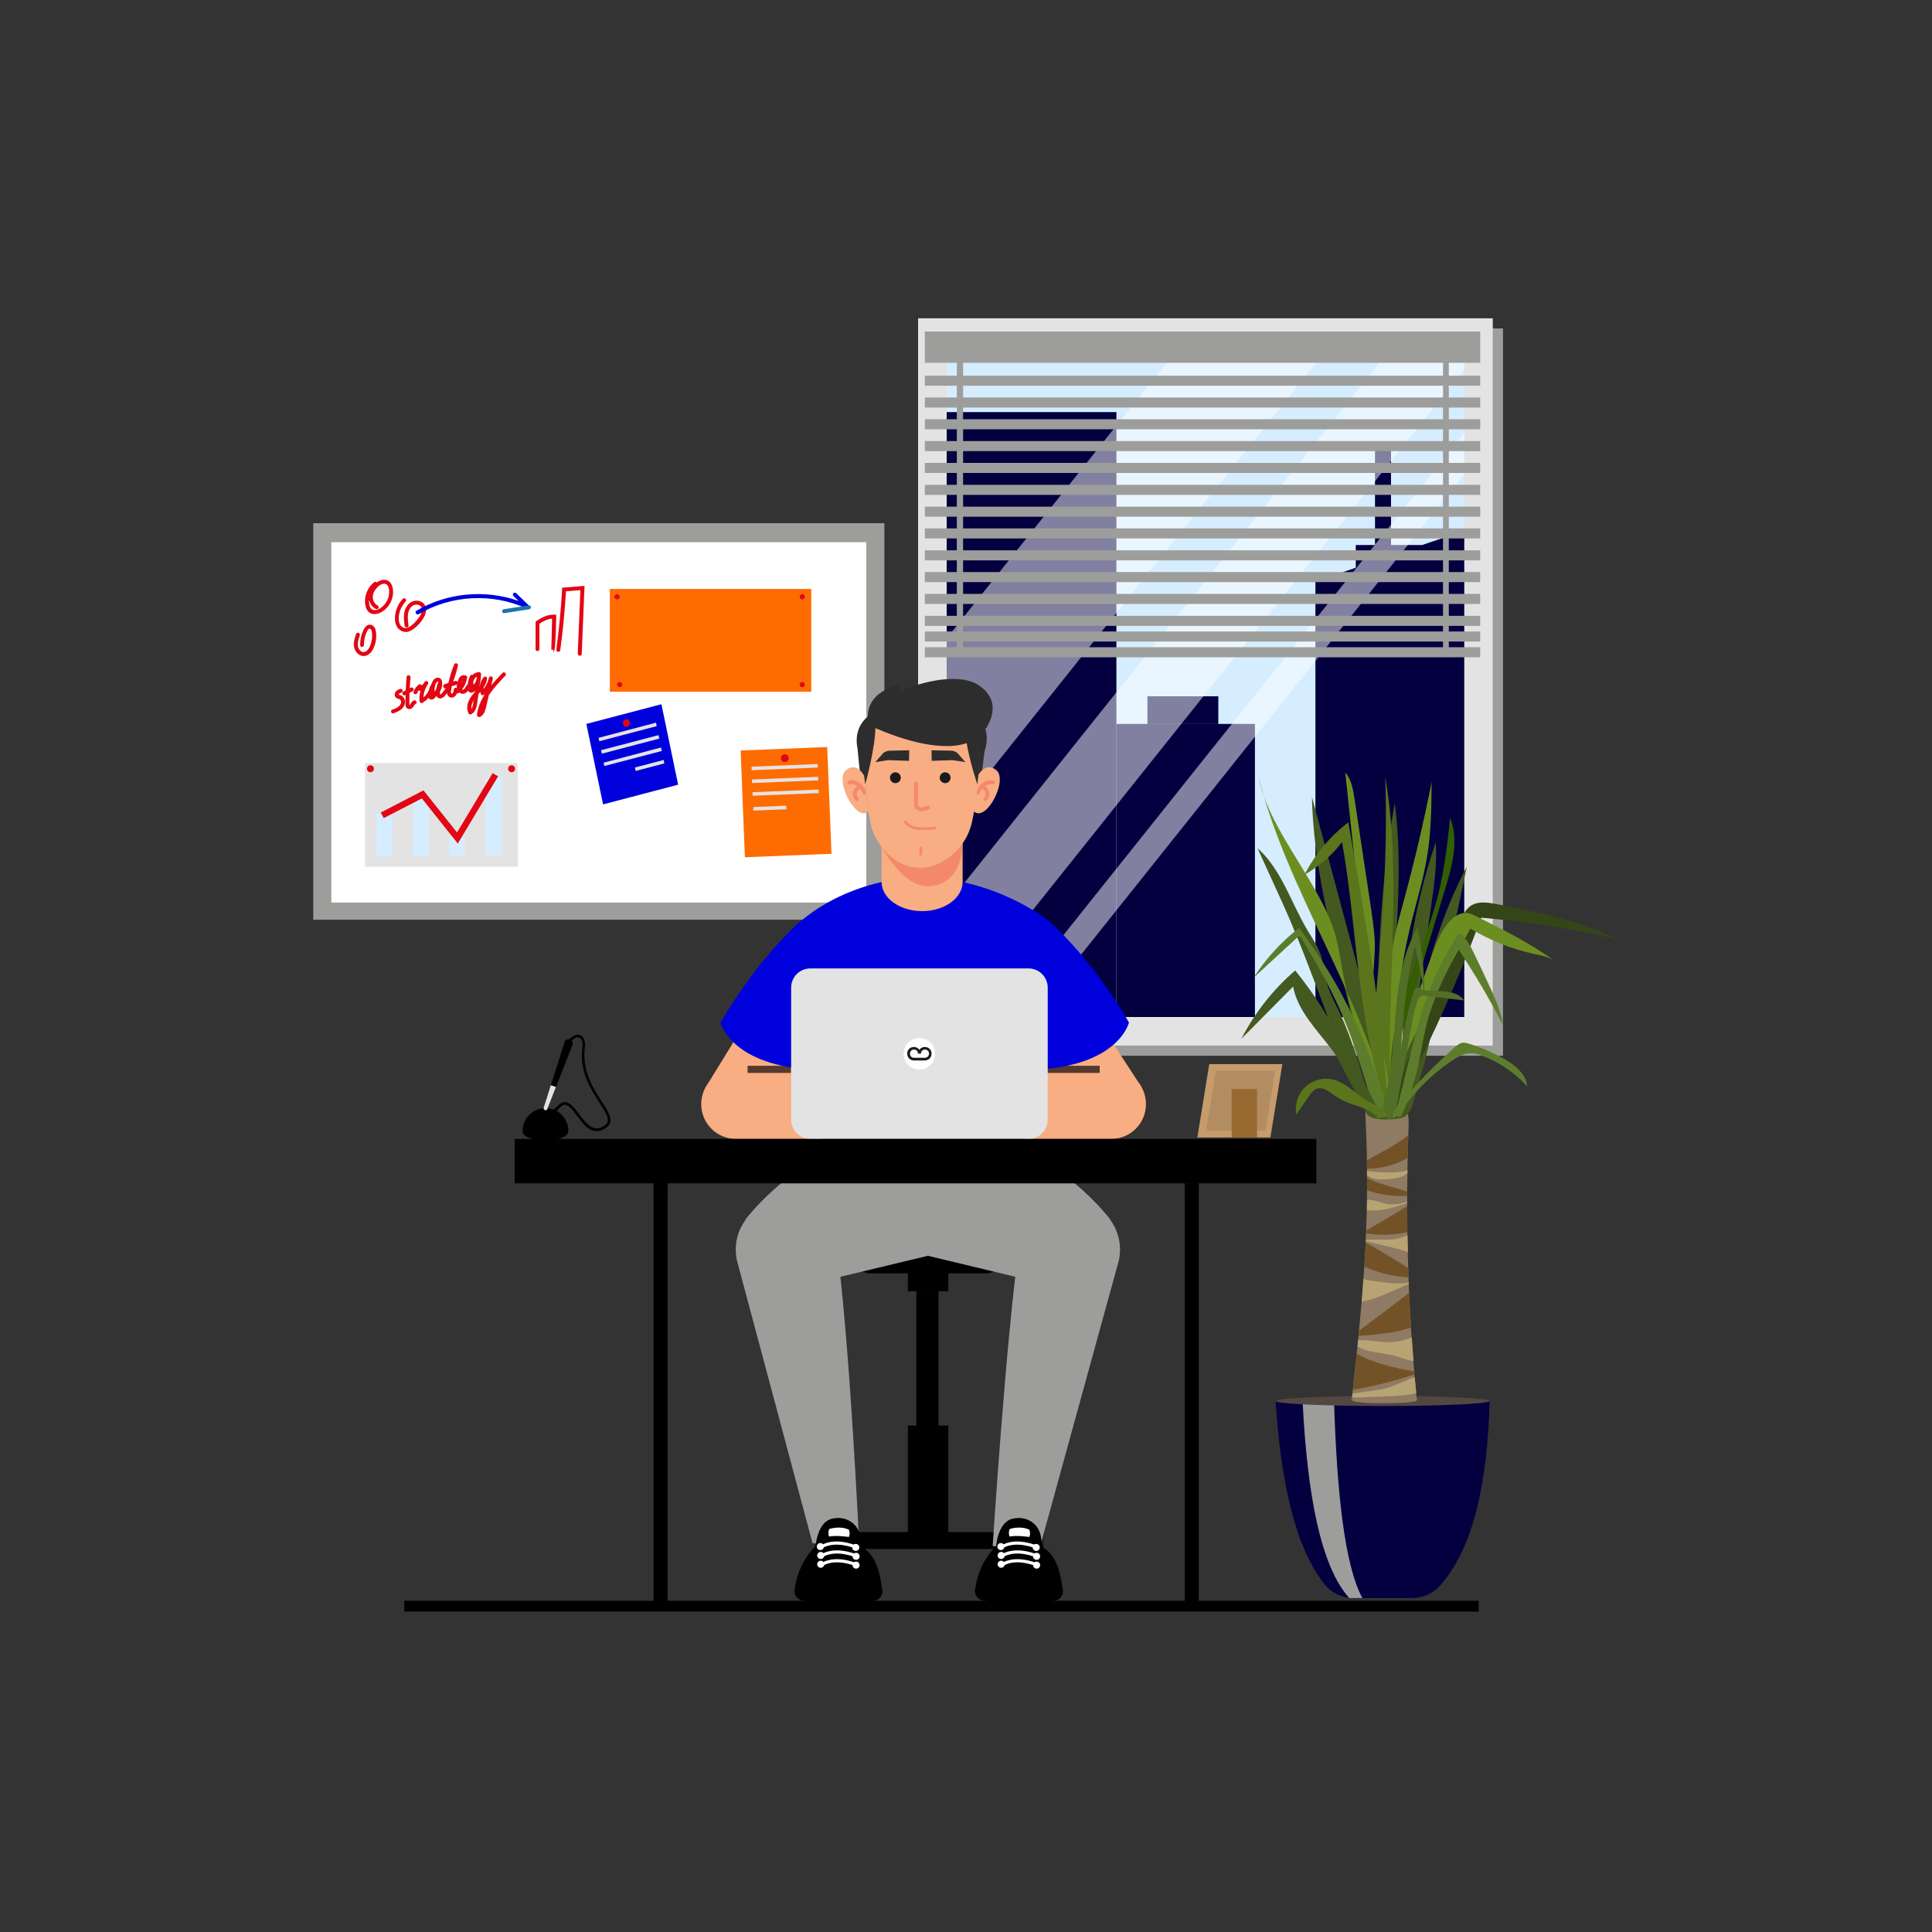 <?xml version="1.0" encoding="UTF-8"?>
<svg id="Layer_1" xmlns="http://www.w3.org/2000/svg" xmlns:xlink="http://www.w3.org/1999/xlink" version="1.1" viewBox="0 0 2000 2000">
  <rect x="0" y="0" width="2000" height="2000" fill="#333333" stroke="none"/>
  <!-- Generator: Adobe Illustrator 29.3.1, SVG Export Plug-In . SVG Version: 2.1.0 Build 151)  -->
  <defs>
    <style>
      .st0 {
        fill: #b8a372;
      }

      .st1 {
        fill: #5a751b;
      }

      .st2 {
        stroke: #55392d;
        stroke-miterlimit: 10;
        stroke-width: 7.4px;
      }

      .st2, .st3, .st4, .st5 {
        fill: none;
      }

      .st6 {
        fill: #43591f;
      }

      .st7 {
        fill: #e3e3e3;
      }

      .st8 {
        fill: #fe6b00;
      }

      .st9 {
        fill: #f48969;
      }

      .st10 {
        fill: #b38d62;
      }

      .st11 {
        fill: #534741;
      }

      .st12 {
        fill: #735227;
      }

      .st13 {
        opacity: .5;
      }

      .st13, .st14 {
        fill: #fff;
      }

      .st15 {
        fill: #1d1d1b;
      }

      .st16 {
        fill: #f8ad82;
      }

      .st17 {
        fill: #1c2e34;
      }

      .st18 {
        fill: #6c8e20;
      }

      .st19 {
        fill: #c69c6d;
      }

      .st20 {
        fill: #e30613;
      }

      .st21 {
        fill: #325e00;
      }

      .st22 {
        fill: #8f7a63;
      }

      .st23 {
        fill: #344518;
      }

      .st24 {
        fill: #d5edff;
      }

      .st25 {
        fill: #00d;
      }

      .st26 {
        fill: #2d2d2d;
      }

      .st27 {
        fill: #9d9d9c;
      }

      .st28 {
        fill: #996932;
      }

      .st29 {
        fill: #040040;
      }

      .st30 {
        fill: #5e7d2c;
      }

      .st31 {
        fill: #1a1a1a;
      }

      .st3 {
        stroke-width: 4px;
      }

      .st3, .st4, .st5 {
        stroke: #f4896a;
        stroke-linecap: round;
        stroke-linejoin: round;
      }

      .st32 {
        fill: #1d73ab;
      }

      .st4 {
        stroke-width: 2.7px;
      }

      .st33 {
        fill: #536e26;
      }

      .st5 {
        stroke-width: 3px;
      }
    </style>
  </defs>
  <g>
    <rect class="st27" x="961" y="340" width="594.9" height="752.9"/>
    <rect class="st7" x="950.4" y="329.5" width="594.9" height="752.9"/>
    <rect class="st24" x="980" y="359" width="535.8" height="693.8"/>
    <g>
      <rect class="st29" x="980" y="426.6" width="175.7" height="626.2"/>
      <rect class="st29" x="1155.7" y="749.4" width="143.4" height="303.4"/>
      <rect class="st29" x="1187.8" y="720.8" width="73.4" height="28.7"/>
      <polygon class="st29" points="1515.8 549.3 1361.7 602 1361.7 1052.8 1515.8 1052.8 1515.8 549.3"/>
      <rect class="st29" x="1423.4" y="463.3" width="16.6" height="158"/>
      <rect class="st29" x="1403.5" y="564.2" width="68.7" height="37.8"/>
    </g>
    <polygon class="st13" points="1515.8 359 1515.8 382.4 980.8 1052.8 980 1052.8 980 936.9 1441.1 359 1515.8 359"/>
    <polygon class="st13" points="1375.6 359 980 854.8 980 660.7 1220.8 359 1375.6 359"/>
    <polygon class="st13" points="1515.8 448 1515.8 491 1067.6 1052.8 1033.2 1052.8 1515.8 448"/>
  </g>
  <g>
    <rect class="st27" x="990.5" y="355.1" width="6.5" height="320"/>
    <rect class="st27" x="1493.8" y="355.1" width="6" height="320"/>
    <g>
      <rect class="st27" x="957.4" y="343.2" width="574.9" height="32.4"/>
      <rect class="st27" x="957.4" y="388.9" width="574.9" height="10.4"/>
      <rect class="st27" x="957.4" y="411.5" width="574.9" height="10.4"/>
      <rect class="st27" x="957.4" y="434" width="574.9" height="10.4"/>
      <rect class="st27" x="957.4" y="456.6" width="574.9" height="10.4"/>
      <rect class="st27" x="957.4" y="479.2" width="574.9" height="10.4"/>
      <rect class="st27" x="957.4" y="501.9" width="574.9" height="10.4"/>
      <rect class="st27" x="957.4" y="524.5" width="574.9" height="10.4"/>
      <rect class="st27" x="957.4" y="547" width="574.9" height="10.4"/>
      <rect class="st27" x="957.4" y="569.7" width="574.9" height="10.4"/>
      <rect class="st27" x="957.4" y="592.2" width="574.9" height="10.4"/>
      <rect class="st27" x="957.4" y="614.8" width="574.9" height="10.4"/>
      <rect class="st27" x="957.4" y="637.5" width="574.9" height="10.4"/>
      <rect class="st27" x="957.4" y="653.7" width="574.9" height="10.4"/>
      <rect class="st27" x="957.4" y="670" width="574.9" height="10.4"/>
    </g>
  </g>
  <g>
    <rect class="st27" x="324.3" y="541.6" width="591.2" height="410.5"/>
    <rect class="st14" x="343" y="561.3" width="553.8" height="373"/>
  </g>
  <g>
    <path class="st20" d="M419.9,654.1c-.4,0-.9,0-1.3,0-3.4-.5-6.5-2.8-8.2-6.3-1.3-2.6-1.8-5.9-1.5-9.6.5-6.8,3.4-13.3,8-18.3.8-.8,2.1-.9,2.9,0,.8.8.9,2.1,0,2.9-4,4.3-6.5,9.9-7,15.8-.2,3,.1,5.5,1.1,7.5,1.1,2.2,3,3.8,5.1,4,2.2.3,4.7-.8,7.6-3.2,2.9-2.4,5.4-5.2,7.5-8.3,1.3-1.9,4.1-6.8,2-10.3-1.6-2.6-5.7-3-8.3-1.6-2.8,1.5-4.8,4.8-5.4,8.7-.6,3.8,0,7.9.5,11.8.2,1.1-.6,2.2-1.7,2.3-1.2.1-2.2-.6-2.3-1.7-.6-4-1.2-8.6-.5-13,.9-5.2,3.6-9.6,7.5-11.7,4.8-2.6,11.2-1.2,13.8,3.1,2.4,3.9,1.6,9.2-2,14.7-2.3,3.5-5.1,6.6-8.3,9.2-3.4,2.8-6.5,4.2-9.5,4.2Z"/>
    <path class="st25" d="M432.3,636c-.7,0-1.4-.4-1.8-1-.6-1-.3-2.2.7-2.8,31.6-18.7,71.2-22.3,105.6-10.1l-5.3-5.1c-.8-.8-.8-2.1,0-2.9.8-.8,2.1-.8,2.9,0l12.9,12.5c.7.7.8,1.8.3,2.6-.6.8-1.7,1.1-2.5.7-35.4-16.2-78.2-14-111.7,5.9-.3.2-.7.3-1,.3Z"/>
    <path class="st32" d="M521.8,634.7c-1,0-1.9-.7-2-1.7-.2-1.1.6-2.2,1.7-2.3l25.8-4c1.1-.2,2.2.6,2.3,1.7.2,1.1-.6,2.2-1.7,2.3l-25.8,4c-.1,0-.2,0-.3,0Z"/>
    <path class="st20" d="M572.9,674.8l-.3-4.1v2c.1,0-1.9-.2-1.9-.2,0-1.1.6-20.1.8-32.1-4,.3-8.2,2-13.1,5.3v26.3c0,1.1-.9,2-2,2s-2-.9-2-2v-28.5l.9-.6c4.7-3.2,11-6.9,18.5-6.6h2c0,0,0,2.1,0,2.1q-.6,36.2-2.7,36.4Z"/>
    <path class="st20" d="M600.1,678.8h0c-1.1,0-2-1-2-2.1l2.7-65.8-14.9,1.2c-1.2,20.3-3.2,40.8-5.9,60.9-.2,1.1-1.2,2-2.3,1.8-1.1-.2-1.9-1.2-1.8-2.3,2.8-20.6,4.8-41.6,6-62.3v-1.8c0,0,23.2-1.9,23.2-1.9l-2.9,70.4c0,1.1-.9,2-2,2Z"/>
    <path class="st20" d="M376.4,679.1c-5.2,0-9.1-4.8-9.9-9.5-.8-4.7.8-9.5,2.1-13.2.4-1.1,1.5-1.6,2.6-1.3,1.1.4,1.6,1.5,1.3,2.6-1.2,3.5-2.6,7.5-2,11.2.5,3.1,3.2,6.4,6.2,6.1,3.5-.3,5.7-4.6,6.2-6,2-4.5,2.7-9.5,2.1-14.3-.1-1-.3-2.1-.8-2.9-.4-.6-1-1-1.5-1.1-1,0-1.9,1-2.7,2.8-2.2,4.3-3.3,9.2-3.2,14.1,0,1.1-.9,2.1-2,2.1h0c-1.1,0-2-.9-2-2,0-5.5,1.2-11,3.7-16,2.1-4.2,4.7-5.1,6.5-5,1.9,0,3.7,1.2,4.8,3,.9,1.5,1.2,3.1,1.4,4.5.7,5.6,0,11.3-2.4,16.5-2.2,5-5.8,8.1-9.7,8.4-.2,0-.4,0-.6,0Z"/>
    <path class="st20" d="M387.7,635.7c-2,0-3.9-.5-5.6-1.8-1.9-1.5-3.2-3.8-3.8-7-1.8-9,1.9-18.7,9.1-24.2.9-.7,2-.5,2.8.2,3.3-2.3,7.9-3.9,11.7-1.6,3.2,1.9,4.4,5.6,4.8,8.4,1.3,9.3-3.5,19.1-11.6,23.8-2.1,1.2-4.8,2.2-7.4,2.2ZM382,621c-.1,1.7,0,3.3.4,5,.5,2.2,1.2,3.8,2.3,4.6,2.3,1.8,5.9.8,8.4-.6,6.7-3.9,10.7-12,9.6-19.7-.2-1.5-.9-4.3-2.8-5.5-2.4-1.4-6,.1-8.4,2.3-3.3,3-5.3,6.7-5.6,10.3-.3,3.9,1.8,7.8,4.9,9.3,1,.5,1.5,1.7,1,2.7-.5,1-1.7,1.5-2.7,1-3.6-1.7-6.1-5.3-7-9.5Z"/>
    <g>
      <path class="st20" d="M406.8,738.5c-.8,0-1.6-.5-1.9-1.3-.4-1.1.2-2.2,1.2-2.6,2.2-.8,4.3-1.5,6-2.8,1.7-1.2,2.9-2.8,3.1-4.4.2-1.6-.6-3.2-1.8-3.7-.2,0-.5-.2-.8-.2-.8-.2-2-.5-2.9-1.5-1.7-1.8-1.2-4.7.2-6.3,1.2-1.4,2.9-2,4.2-2.5,1.1-.4,2.2.2,2.6,1.2.4,1.1-.2,2.2-1.2,2.6-.9.3-2,.7-2.5,1.3-.2.3-.3.7-.3.8,0,0,.6.2,1,.3.4.1.8.2,1.2.4,3,1.2,4.9,4.7,4.3,8.1-.4,2.7-2.1,5.3-4.8,7.2-2.2,1.5-4.6,2.4-7,3.3-.2,0-.5.1-.7.1Z"/>
      <path class="st20" d="M423.7,734.1c-.8,0-1.6-.3-2.3-.8-1.7-1.3-1.7-3.4-1.7-4.3,0-9.4.4-18.9,1.2-28.2.1-1.1,1.1-1.9,2.2-1.8,1.1.1,2,1.1,1.9,2.2-.9,9.2-1.3,18.5-1.2,27.8,0,.7,0,1,.1,1.1,0-.2.4-.5.7-.9.2-.2.3-.5.5-.8.7-1.2,1.6-2.7,3.4-3.3,1.1-.4,2.2.1,2.6,1.2.4,1.1-.1,2.2-1.2,2.6-.4.2-.9.9-1.3,1.6-.2.3-.4.6-.6.9-.7,1.1-2.1,2.3-3.8,2.6-.2,0-.4,0-.6,0Z"/>
      <path class="st20" d="M418.5,719.8c-.7,0-1.5-.4-1.8-1.1-.5-1-.1-2.2.9-2.8l7.6-4c1-.5,2.2-.1,2.8.9.5,1,.1,2.2-.9,2.8l-7.6,4c-.3.1-.6.2-.9.2Z"/>
      <path class="st20" d="M436.4,727.7c-.3,0-.7,0-1-.2-.6-.3-1-1-1.1-1.6-.3-3.7,0-7.3,1-10.8-.5.1-1.1,0-1.6-.3-.1,0-.2-.2-.3-.2-.6.8-1.1,1.7-1.4,2.7-.4,1.1-1.5,1.7-2.6,1.3-1.1-.4-1.6-1.5-1.3-2.6,1-2.9,3-5.5,5.5-7.3.6-.4,1.4-.5,2.1-.1.4.2.7.6.9,1,.6-.5,1.2-1.1,1.7-1.7.4-.7.8-1.4,1.3-2,.6-.9,1.8-1.2,2.7-.6.9.5,1.3,1.7.8,2.7-.4.8-.8,1.5-1.4,2.2-2,3.6-3.2,7.7-3.4,11.8,2.4-2,4.3-4.5,5.6-7.3.4-1.6.9-3.2,1.6-4.7.2-.4.5-.7.8-.9.3-1,.6-2,1.1-3,.7-1.6,2.2-3.6,4.3-4.3,1.2-.4,2.4-.3,3.5.2,1.9,1,2.8,3.1,2.5,5.8.1,2.8-.7,5.7-2.2,8.1,0,.6,0,1.2,0,1.8,0,1,.3,1.3.3,1.3.1,0,.9-.4,1.6-1.3,2.9-3.3,5.1-7.1,6.9-11.1,1.4-6.4,3.4-12.8,5.9-18.8.4-1,1.5-1.5,2.5-1.1,1,.3,1.6,1.4,1.3,2.5-1.5,6.1-3.2,12.6-5.9,18.8-.5,2.4-.9,4.9-1.2,7.3-.3,2.1.1,2.6.3,2.7.2.2,1,0,1.5-.6.7-.9.9-2.4,1.1-3.7.2-1.1,1.2-1.9,2.3-1.7,1.1.2,1.9,1.2,1.7,2.3-.3,1.7-.6,3.8-1.9,5.6-1.6,2-4.7,3.1-7.1,1.4-1.4-1-1.9-2.5-2-3.8-.7,1-1.5,2-2.4,2.9-2.2,2.5-4.9,3.3-7,2-.8-.5-1.3-1.2-1.6-2-.4.6-.9,1.1-1.3,1.7-1.8,2.1-4.1,2.7-5.8,1.5-.5-.4-.9-.8-1.1-1.3-1.8,2.1-4,3.9-6.4,5.3-.3.2-.6.3-1,.3ZM453.4,705.5c-.9.2-1.7,1.1-2.2,2.1-1.2,2.6-1.6,5.6-1.3,8.5.7-1,1.3-2.1,1.8-3.2.3-2.3,1-4.5,2-6.7,0-.4-.1-.7-.3-.7Z"/>
      <path class="st20" d="M460.8,712.4c-.9,0-1.7-.6-2-1.5-.3-1.1.3-2.2,1.4-2.6l11.1-3.4c1.1-.3,2.2.3,2.6,1.4.3,1.1-.3,2.2-1.4,2.6l-11.1,3.4c-.2,0-.4,0-.6,0Z"/>
      <path class="st20" d="M479.1,718.2h0c-1.4,0-2.5-.5-3.5-1.3-.1.1-.3.3-.5.4-.9.7-2.2.6-2.9-.2s-.6-2.2.2-2.9c.3-.2.5-.5.8-.8-.1-.4-.2-.7-.3-1.1-.4-2.6.4-5.1,1-7.1.4-1.4,1-3.1,2.3-4.5,1.5-1.6,4.2-2.5,6.4-1.1l1.1.7-.2,1.3c-.6,4.4-2.4,8.7-5.2,12.2.2.2.5.2.8.2,1.1,0,2.3-1.3,3.5-4,.5-1,1.7-1.5,2.7-1,1,.5,1.5,1.7,1,2.7-.7,1.6-2.8,6.5-7.2,6.5ZM478.9,704c-.4.7-.7,1.6-1,2.5-.1.3-.2.7-.3,1,.5-1.1,1-2.3,1.3-3.5Z"/>
      <path class="st20" d="M495.7,742.1c-.5,0-.9-.2-1.3-.5-.5-.5-.8-1.2-.7-1.8,1-7.1,3.8-14.4,8.5-21.7-.3.3-.6.7-1,1-.5.5-1.2.7-1.9.6-.7-.2-1.3-.6-1.5-1.3-.2-.7-.5-1.4-.6-2.1-.5.6-1,1.1-1.5,1.7-.1.1-.2.2-.3.3l-1.4,9.4c-.4,3-1.4,9.3-6.2,11.7-.5.2-1,.3-1.6.1-.5-.2-1-.5-1.2-1-2.1-4.2-1.6-9.7,1.1-14.8,1.5-2.7,3.4-5,5.3-7.2l.2-1.5s0,0,0,0c-1.3,1.6-2.7,2.3-4.2,2.1-2.1-.3-3.4-2.2-3.5-5.1,0-4.3.9-8.6,2.8-12.4.5-.9,1.6-1.4,2.5-1,1.8-1.7,4.2-2.7,6.6-2.9.6,0,1.2.2,1.6.6s.7,1,.6,1.6c0,1-.1,1.9-.2,2.8,0,0,0,.2,0,.3,0,1.2-.2,2.3-.5,3.5l-.9,6.1c.1-.2.2-.3.3-.5.4-3.3,1.8-6.4,3.9-9,.6-.7,1.6-.9,2.4-.6.8.4,1.3,1.2,1.2,2.2-.4,3.3-1.8,6.3-3.5,8.8,0,.6,0,1.2,0,1.7,2.5-3.4,4.4-7.2,5.4-11.3v-.2c.3-1.1,1.4-1.8,2.5-1.5,1.1.3,1.8,1.4,1.5,2.5,0,0,0,.2,0,.3l-1.5,6.4c3.7-4.5,7.7-8.7,11.6-12.8.8-.8,2.1-.8,2.9,0,.8.8.8,2.1,0,2.9-5.7,5.9-11.5,12.1-16.2,18.9-.3.4-.5.8-.8,1.2l-3,12.7c-1,4.2-2.6,8.7-6.9,10.1-.2,0-.4,0-.6,0ZM490.3,724.9c-.1.2-.3.5-.4.8-1.5,2.8-2.2,5.7-1.9,8.2,1.1-1.7,1.6-4.2,2-6.8l.3-2.2ZM493.8,700.5c-1.4.7-2.6,1.8-3.2,3.2-.7,1.5-.9,3.3-.4,5,.8-.7,1.5-1.5,2-2.4.8-1.8,1.3-3.8,1.6-5.7Z"/>
    </g>
  </g>
  <rect class="st8" x="631.3" y="609.7" width="208.5" height="106.4"/>
  <path class="st20" d="M641.5,617.8c0,1.5-1.2,2.7-2.7,2.7s-2.7-1.2-2.7-2.7,1.2-2.7,2.7-2.7,2.7,1.2,2.7,2.7Z"/>
  <path class="st20" d="M833.2,617.8c0,1.5-1.2,2.7-2.7,2.7s-2.7-1.2-2.7-2.7,1.2-2.7,2.7-2.7,2.7,1.2,2.7,2.7Z"/>
  <path class="st20" d="M833.2,708.7c0,1.5-1.2,2.7-2.7,2.7s-2.7-1.2-2.7-2.7,1.2-2.7,2.7-2.7c1.5,0,2.7,1.2,2.7,2.7Z"/>
  <path class="st20" d="M644.2,708.7c0,1.5-1.2,2.7-2.7,2.7s-2.7-1.2-2.7-2.7,1.2-2.7,2.7-2.7c1.5,0,2.7,1.2,2.7,2.7Z"/>
  <g>
    <rect class="st7" x="377.8" y="789.9" width="158.3" height="107.4"/>
    <rect class="st24" x="389.8" y="842.5" width="16.6" height="43.5"/>
    <rect class="st24" x="427.5" y="822.4" width="16.6" height="63.6"/>
    <rect class="st24" x="465.2" y="867.5" width="16.6" height="18.5"/>
    <rect class="st24" x="502.9" y="804.8" width="16.6" height="81.2"/>
    <polygon class="st20" points="473.9 873.2 436.7 826.5 397.2 846.9 394.2 841.1 438.4 818.2 473.1 861.8 510 800.3 515.6 803.7 473.9 873.2"/>
  </g>
  <path class="st20" d="M387.1,795.8c0,2-1.6,3.6-3.6,3.6s-3.6-1.6-3.6-3.6,1.6-3.6,3.6-3.6,3.6,1.6,3.6,3.6Z"/>
  <path class="st20" d="M533.2,795.8c0,2-1.6,3.6-3.6,3.6s-3.6-1.6-3.6-3.6,1.6-3.6,3.6-3.6,3.6,1.6,3.6,3.6Z"/>
  <g>
    <polygon class="st25" points="702 812.3 624.3 832.7 607 749.4 684.7 729 702 812.3"/>
    <path class="st20" d="M652,748.4c0,2.2-1.6,4-3.6,4s-3.6-1.8-3.6-4,1.6-4,3.6-4,3.6,1.8,3.6,4Z"/>
    <polygon class="st7" points="679.8 751.7 620.4 767.3 619.6 763.8 679.1 748.1 679.8 751.7"/>
    <polygon class="st7" points="682.5 764.6 623 780.2 622.2 776.6 681.7 761 682.5 764.6"/>
    <polygon class="st7" points="685.1 777.4 625.6 793 624.9 789.5 684.3 773.8 685.1 777.4"/>
    <polygon class="st7" points="687.7 790.3 658 798.1 657.3 794.5 687 786.7 687.7 790.3"/>
  </g>
  <g>
    <rect class="st8" x="768.7" y="775.3" width="89.7" height="110.6" transform="translate(-32.5 33.1) rotate(-2.3)"/>
    <path class="st20" d="M816.4,785.6c-.4,2.2-2.5,3.6-4.7,3.2s-3.6-2.5-3.2-4.7c.4-2.2,2.5-3.6,4.7-3.2,2.2.4,3.6,2.5,3.2,4.7Z"/>
    <rect class="st7" x="777.8" y="792.5" width="68.6" height="3.7" transform="translate(-31 33) rotate(-2.3)"/>
    <rect class="st7" x="778.3" y="805.7" width="68.6" height="3.7" transform="translate(-31.6 33.1) rotate(-2.3)"/>
    <rect class="st7" x="778.8" y="818.9" width="68.6" height="3.7" transform="translate(-32.1 33.1) rotate(-2.3)"/>
    <rect class="st7" x="779.7" y="834.9" width="34.2" height="3.7" transform="translate(-32.8 32.5) rotate(-2.3)"/>
  </g>
  <rect x="948.6" y="1336.7" width="22.9" height="152.2"/>
  <path d="M1042,1296.2c0,12.1-9.8,22-22,22h-118.1c-12.1,0-22-9.8-22-22"/>
  <rect x="939.8" y="1307.9" width="41.9" height="28.8"/>
  <rect x="939.8" y="1475.7" width="41.9" height="125.9"/>
  <rect x="843.5" y="1586" width="236.7" height="17.5"/>
  <rect class="st17" x="843.5" y="1586" width="13.9" height="54.4"/>
  <path class="st17" d="M871.1,1640.5c0,12-9.7,21.8-21.8,21.8s-21.8-9.7-21.8-21.8,9.7-21.8,21.8-21.8,21.8,9.7,21.8,21.8Z"/>
  <rect class="st17" x="1066.3" y="1586" width="13.9" height="54.4"/>
  <path class="st17" d="M1093.9,1640.5c0,12-9.7,21.8-21.8,21.8s-21.8-9.7-21.8-21.8,9.7-21.8,21.8-21.8,21.8,9.7,21.8,21.8Z"/>
  <path class="st27" d="M870.9,1180.9c-4.5,3.8-63.5,35.7-99.2,81.6l71.3,65.7,118-28.3,7-119h-97.1Z"/>
  <path class="st27" d="M865.6,1286.3c14,98.5,24,315.9,24,315.9l-48.5-4.8-78.2-292.5c-6.4-28.9,12.5-57.2,41.5-62.6h0c29.2-5.4,56.9,14.6,61.1,43.9Z"/>
  <path class="st27" d="M1050.2,1180.9c4.5,3.8,63.5,35.7,99.2,81.6l-71.3,65.7-118-28.3-7-119h97.1Z"/>
  <path class="st27" d="M1055.5,1286.3c-14.1,98.5-27.9,314.2-27.9,314.2l48.8,1.7,81.8-297.3c6.4-28.9-12.5-57.2-41.6-62.6h0c-29.2-5.4-56.9,14.6-61.1,43.9Z"/>
  <path class="st25" d="M949.8,908.1s-75.4,0-130.9,54.6v152.9s265.6,4,265.6,0,0-163,0-163c0,0-54.3-44.5-134.8-44.5Z"/>
  <path class="st16" d="M837.6,1107h-75.7c-19.9,0-36,16.1-36,36h0c0,19.9,16.1,36,36,36h89.1l-13.4-72Z"/>
  <polygon class="st16" points="730.4 1125.7 781.2 1043.1 851 1052.5 840.6 1143 730.4 1125.7"/>
  <line class="st2" x1="818.9" y1="1107" x2="773.9" y2="1107"/>
  <path class="st25" d="M830.1,952.5s-41,33.1-84.2,105.9c0,0,9.3,42.1,89.8,48.6l-5.6-154.5Z"/>
  <path class="st16" d="M1074.6,1107h75.7c19.9,0,36,16.1,36,36h0c0,19.9-16.1,36-36,36h-89.1l13.3-72Z"/>
  <polygon class="st16" points="1181.7 1125.3 1118.1 1027.9 1061.3 1052.5 1071.6 1143 1181.7 1125.3"/>
  <line class="st2" x1="1078.9" y1="1107" x2="1138.4" y2="1107"/>
  <path class="st25" d="M1084.5,952.5s41,33.1,84.2,105.9c0,0-9.3,42.1-89.8,48.6l5.6-154.5Z"/>
  <path class="st7" d="M1064.6,1179h-225.7c-11,0-19.9-8.9-19.9-19.9v-136.7c0-11,8.9-19.9,19.9-19.9h225.8c11,0,19.9,8.9,19.9,19.9v136.7c0,11-8.9,19.9-19.9,19.9Z"/>
  <path class="st14" d="M968,1090.8c0,9-7.3,16.3-16.3,16.3s-16.3-7.3-16.3-16.3,7.3-16.3,16.3-16.3,16.3,7.3,16.3,16.3Z"/>
  <rect x="532.8" y="1179" width="829.9" height="46"/>
  <g>
    <rect x="676.6" y="1225" width="14.4" height="435.1"/>
    <rect x="676.6" y="1225" width="14.4" height="14.5"/>
  </g>
  <g>
    <rect x="1226.5" y="1225" width="14.4" height="435.1"/>
    <rect x="1226.5" y="1225" width="14.4" height="14.5"/>
  </g>
  <rect x="418.5" y="1657.1" width="1112.2" height="11.2"/>
  <path d="M891,1593.4c-1.2-16.2-15.7-25.1-30.5-21-14.5,4-16.2,28.1-16.2,28.1,0,0-17.7,15.7-21.5,43.6,0,.6-.2,1.2-.3,1.9-.6,5.2,3,9.9,8.1,10.7,25.7,4.2,50.6,4.6,74.7.2,5.1-.9,8.6-5.6,7.9-10.8,0-.2,0-.4,0-.6-1.6-12.3-5-34.9-20-43.2l-2.1-8.8Z"/>
  <g>
    <path class="st14" d="M885.3,1612.1l1.3-3c-.9-.4-22.2-9.5-37.7.6l1.8,2.7c14.1-9.2,34.5-.4,34.7-.3Z"/>
    <path class="st14" d="M882.6,1611.7c.3,2,2.2,3.3,4.2,3s3.3-2.2,3-4.2-2.2-3.3-4.2-3c-2,.3-3.3,2.2-3,4.2Z"/>
    <path class="st14" d="M846,1610.8c.3,2,2.2,3.3,4.2,3,2-.3,3.3-2.2,3-4.2-.3-2-2.2-3.3-4.2-3-2,.3-3.3,2.2-3,4.2Z"/>
  </g>
  <g>
    <path class="st14" d="M884.9,1602.9l1.3-3c-.9-.4-22.2-9.5-37.7.6l1.8,2.7c14.1-9.2,34.5-.4,34.7-.3Z"/>
    <path class="st14" d="M882.3,1602.5c.3,2,2.2,3.3,4.2,3s3.3-2.2,3-4.2-2.2-3.3-4.2-3c-2,.3-3.3,2.2-3,4.2Z"/>
    <path class="st14" d="M845.6,1601.6c.3,2,2.2,3.3,4.2,3,2-.3,3.3-2.2,3-4.2s-2.2-3.3-4.2-3c-2,.3-3.3,2.2-3,4.2Z"/>
  </g>
  <g>
    <path class="st14" d="M885.3,1621.2l1.3-3c-.9-.4-22.2-9.5-37.7.6l1.8,2.7c14.1-9.2,34.5-.4,34.7-.3Z"/>
    <path class="st14" d="M882.6,1620.8c.3,2,2.2,3.3,4.2,3s3.3-2.2,3-4.2-2.2-3.3-4.2-3c-2,.3-3.3,2.2-3,4.2Z"/>
    <path class="st14" d="M846,1619.9c.3,2,2.2,3.3,4.2,3,2-.3,3.3-2.2,3-4.2s-2.2-3.3-4.2-3c-2,.3-3.3,2.2-3,4.2Z"/>
  </g>
  <path class="st14" d="M858.5,1582.8s11-3.8,20.3.8c.9,2,1,4.8,0,7.5,0,0-12.6-2-20.6-.5,0,0-1.5-4.5.3-7.8Z"/>
  <path d="M830.7,1656.6c25.7,4.2,50.6,4.6,74.7.2,5.1-.9,8.6-5.6,7.9-10.8,0-.2,0-.4,0-.6-15,4.2-50.1,11.1-90.4-1.4,0,.6-.2,1.2-.3,1.9-.6,5.2,3,9.9,8.1,10.7Z"/>
  <path d="M1077.9,1593.4c-1.2-16.2-15.7-25.1-30.5-21-14.5,4-16.2,28.1-16.2,28.1,0,0-17.7,15.7-21.5,43.6,0,.6-.2,1.2-.3,1.9-.6,5.2,3,9.9,8.1,10.7,25.7,4.2,50.6,4.6,74.7.2,5.1-.9,8.6-5.6,7.9-10.8,0-.2,0-.4,0-.6-1.6-12.3-5-34.9-20-43.2l-2.1-8.8Z"/>
  <g>
    <path class="st14" d="M1072.1,1612.1l1.3-3c-.9-.4-22.2-9.5-37.7.6l1.8,2.7c14.1-9.2,34.5-.4,34.7-.3Z"/>
    <path class="st14" d="M1069.5,1611.7c.3,2,2.2,3.3,4.2,3s3.3-2.2,3-4.2c-.3-2-2.2-3.3-4.2-3-2,.3-3.3,2.2-3,4.2Z"/>
    <path class="st14" d="M1032.8,1610.8c.3,2,2.2,3.3,4.2,3s3.3-2.2,3-4.2c-.3-2-2.2-3.3-4.2-3-2,.3-3.3,2.2-3,4.2Z"/>
  </g>
  <g>
    <path class="st14" d="M1071.8,1602.9l1.3-3c-.9-.4-22.2-9.5-37.7.6l1.8,2.7c14.1-9.2,34.5-.4,34.7-.3Z"/>
    <path class="st14" d="M1069.1,1602.5c.3,2,2.2,3.3,4.2,3s3.3-2.2,3-4.2-2.2-3.3-4.2-3c-2,.3-3.3,2.2-3,4.2Z"/>
    <path class="st14" d="M1032.5,1601.6c.3,2,2.2,3.3,4.2,3,2-.3,3.3-2.2,3-4.2s-2.2-3.3-4.2-3c-2,.3-3.3,2.2-3,4.2Z"/>
  </g>
  <g>
    <path class="st14" d="M1072.1,1621.2l1.3-3c-.9-.4-22.2-9.5-37.7.6l1.8,2.7c14.1-9.2,34.5-.4,34.7-.3Z"/>
    <path class="st14" d="M1069.5,1620.8c.3,2,2.2,3.3,4.2,3s3.3-2.2,3-4.2c-.3-2-2.2-3.3-4.2-3-2,.3-3.3,2.2-3,4.2Z"/>
    <path class="st14" d="M1032.8,1619.9c.3,2,2.2,3.3,4.2,3s3.3-2.2,3-4.2-2.2-3.3-4.2-3c-2,.3-3.3,2.2-3,4.2Z"/>
  </g>
  <path class="st14" d="M1045.3,1582.8s10.9-3.8,20.3.8c.9,2,1,4.8,0,7.5,0,0-12.6-2-20.6-.5,0,0-1.5-4.5.3-7.8Z"/>
  <path d="M1017.5,1656.6c25.7,4.2,50.6,4.6,74.7.2,5.1-.9,8.6-5.6,7.9-10.8,0-.2,0-.4,0-.6-15,4.2-50.1,11.1-90.4-1.4,0,.6-.2,1.2-.3,1.9-.6,5.2,3,9.9,8.1,10.7Z"/>
  <g>
    <path class="st29" d="M1461.9,1654.3h-60.6c-11.5,0-22.5-4.9-29.8-13.9-30.5-37.7-45.4-105.1-51.1-190.2h221.7c-2.4,85.3-16.7,151.8-51.1,190.9-7.4,8.4-18,13.2-29.2,13.2Z"/>
    <path class="st27" d="M1348.4,1450.3c4.9,96.8,18.6,170.7,48.3,204h13.6c-18-33.3-26.4-107.2-29.3-204h-32.5Z"/>
    <ellipse class="st11" cx="1431.3" cy="1450.3" rx="110.8" ry="5.2"/>
    <g>
      <path class="st22" d="M1466.1,1450.3c-5.5,2.8-63.4,3.7-66.8-.8.1-1,.2-2,.3-3,.1-1.3.3-2.6.4-4,.1-1.3.3-2.6.4-3.9,1.4-12.4,2.7-24.9,4-37.3.3-2.5.5-5,.8-7.6.2-2.1.4-4.2.6-6.2.2-1.6.3-3.1.5-4.7.2-1.8.4-3.5.5-5.2h0c1-10.1,1.9-20.1,2.8-30.2.7-7.8,1.3-15.6,1.8-23.4.3-4.2.6-8.4.9-12.6.4-5.8.8-11.6,1.1-17.5.1-2.5.2-5.1.3-7.6h0c0-.5,0-.9,0-1.4v-1.3c.2-2.3.3-4.6.4-7,0-1,.1-2,.1-3,.3-7,.5-13.9.7-21l.2-10.7c0-3.3,0-6.5,0-9.8,0-4.3,0-8.5,0-12.8v-7.2c0-.8,0-1.7,0-2.5,0-2.8,0-5.6-.1-8.4-.2-16-.8-32-1.6-48-.4-8.2,10.5-14.2,18.5-16.2,8-1.9,17.2,1,22,7.7,4.7,6.7,4.6,15.5,4.2,23.6,0,2.2-.1,4.4-.2,6.6h0c-.3,7.9-.5,15.7-.7,23.6-.1,4.3-.2,8.6-.2,12.9v3c-.2,6.4-.2,12.7-.3,19.1v4.3c0,2,0,4,0,6v4.8c0,8.9.1,17.8.2,26.7,0,1,0,2.1,0,3.1,0,6,.2,12.1.4,18.1.1,5.4.3,10.9.5,16.3h0c0,3.2.2,6.3.3,9.4,0,1.8.1,3.7.2,5.5v1.3c.2,3.1.3,6.1.4,9.2.5,12,1.2,23.9,1.9,35.8h0c.2,3.5.4,6.9.7,10.4.6,8.2,1.2,16.5,1.8,24.7.3,3.4.6,6.9.9,10.3,0,1.1.1,2.1.2,3.1,0,1,.2,2.1.2,3.1.5,5.5,1,10.9,1.5,16.3.1,1.4.2,2.8.4,4.1.2,2,1.4,3.2-.4,4.1Z"/>
      <path class="st12" d="M1464.1,1419.6c-16.3-2.2-45.8-9.5-59.6-18.3-1.3,12.4-2.6,24.9-4,37.3,11.5-1.2,44.1-9.1,63.9-15.9l-.2-3.1Z"/>
      <path class="st12" d="M1406.4,1382.8c27.8-1.6,44.5-5,54.4-8.6h0c-.8-12-1.4-23.9-1.9-35.9-14.2,11-39.4,29.9-52,39.2h0s-.5,5.3-.5,5.3Z"/>
      <path class="st12" d="M1458.2,1322.3c-10.1-.2-27.3-3.1-45.9-10.9.4-5.8.8-11.6,1.1-17.5.1-2.5.2-5.1.3-7.6,11.6,6.6,32.3,18.5,44.2,26.6h0c0,3.2.2,6.3.3,9.4Z"/>
      <path class="st12" d="M1414.1,1276.7c10.1,2.2,30.4,2.1,42.9-1.3-.2-8.9-.2-17.8-.2-26.7-11.2,6.5-32.1,19.3-42.5,25v3Z"/>
      <path class="st12" d="M1456.8,1233.6c-13-4.5-29.9-7.8-41.6-14.2,0,4.3,0,8.5,0,12.8,13.5,4.5,27.8,6.8,41.6,5.6v-4.3Z"/>
      <path class="st12" d="M1457.9,1175c-.3,7.8-.5,15.7-.7,23.6-11.9,7.6-32.3,11.9-42.1,11.1,0-2.8,0-5.6-.1-8.4,9.3-5.8,29.5-15.2,42.9-26.2Z"/>
      <path class="st0" d="M1457,1214.5c-2.5,2.1-5.5,3.6-8.6,4.5-4.9,1.4-10.1,1.6-15.2,1.8-3.2.1-6.4.2-9.5-.4-3-.7-5.9-2-8.6-3.7v-4.5c2.9.5,5.9.8,8.9.9,11,.8,22.4,1.4,33-1.6v3Z"/>
      <path class="st0" d="M1456.8,1244.7c-2.2,1.8-5.2,2.6-7.9,3.4-10.8,3-22,6.1-33.1,4.7-.2,0-.5,0-.8-.1l.2-10.7c.4,0,.8,0,1.2,0,7.2,0,13.9,3.7,21.1,4.6,6.5.8,13.2-.6,19.4-2.7v.8Z"/>
      <path class="st0" d="M1413.8,1284.9c8.1,1.9,16.3,3.9,24.4,5.8,4.2,1,8.5,2,12.7,3.2,2.3.7,4.6,1.4,6.6,2.7-.2-6-.3-12.1-.4-18.1-3.8,1.9-7.8,3.2-12,4-10.3,1.8-21,0-31.3,1.2v1.3Z"/>
      <path class="st0" d="M1458.4,1327.9c-13.3,1.8-27.1-.4-40.5-2.5-2.1-.3-4.4-.7-6.5-1.3-.5,7.8-1.2,15.6-1.8,23.4,17.1-3,32.6-11.9,48.8-18.2v-1.3Z"/>
      <path class="st0" d="M1405.3,1393.7c4.2,3,9.8,4.6,15,5.5,8.3,1.5,16.8,2.4,24.9,4.7,6,1.7,12,4.3,18.1,5.3-.7-8.2-1.2-16.4-1.8-24.7-7.6,3-15.7,4.8-23.9,4.9-10.6.1-21.2-2.6-31.7-2.1l-.6,6.3Z"/>
      <path class="st0" d="M1464.6,1425.8c-9.6,2.6-18.4,8-28,10.8-4.9,1.4-10,2.1-15,2.9-7.2,1-14.3,2.1-21.5,3.1l-.4,4c2.2.2,4.4.2,6.5.1,10.4-.4,20.7-.9,31.1-1.3,9.7-.4,19.5-.8,28.8-3.3l-1.5-16.3Z"/>
    </g>
    <path class="st6" d="M1487.2,1044.5c-5.7,27-11.4,54.1-19.7,80.4-4.3,13.5-4.9,30.9-19,32.9-8.8,1.3-30,2.9-33.8-5.1-26.9-56.6-55-147.7-88.1-220.2-8.3-18.2-16.6-36.4-24.9-54.6,25.1,22.4,34.8,56.9,52.2,85.8,4.9,8.1,10.4,15.9,13.4,24.9,2.5,7.8,2.9,16.2,4.8,24.2,2.9,12.5,9.2,23.9,14.7,35.5,14,29.6,22.6,61.5,31.1,93.1-17.2-106.1-57.3-208.9-59.8-316.4,13.7,51,27.4,102,41.1,153,5.4,20.2,10.9,40.5,14.5,61.2,2,11.2,3.4,22.5,4.8,33.7,2.3,18.4,4.6,36.7,6.9,55.1.2-99.3.5-199.2,18.5-296.8,12.8,100.5-9.8,202.4-3.5,303.5-.8-15.9,6.1-31,9.3-46.6,2.7-12.8,2.8-26,3.4-39.1,2.6-60.2,13.8-120.1,33.2-177.2,1.5,21.4-1.5,42.9-4.5,64.2-6.4,45.6-12.9,91.2-19.3,136.8-3.5,25-7.1,50.1-13.8,74.5,14.2-85.8,29-173.4,69.8-250.2-10.3,49.1-20.7,98.1-31.1,147.2Z"/>
    <path class="st18" d="M1477.7,884.4c-4.2,27.1-12.8,53.3-19,80-14.1,60.5-16.2,123.1-17.2,185.1-13.3-41.4-9.2-86.2-4.8-129.4,1.4-13.8,2.7-27.5,5.2-41.2,3.1-17.1,7.9-33.8,12.4-50.6,10.6-39.3,19.9-79,27.7-118.9-.2,25-.4,50.2-4.3,75Z"/>
    <path class="st21" d="M1440.5,1125.8c-3.9-34.5,4.3-69.3,15.3-102.2,11-32.9,25-65,33.3-98.7,6.3-25.7,9.3-52,12.1-78.3,9.3,23.1,2.2,49.2-5,73-12.8,42.3-25.6,84.6-38.4,126.9-7.8,26-15.8,52.2-17.4,79.3Z"/>
    <path class="st23" d="M1484.7,1028c7.3-25.5,16.4-50.4,27-74.7,2.6-5.9,5.5-12,10.8-15.6,7.6-5.1,17.7-3.5,26.8-1.8,43.1,8.5,86.7,17.2,126,36.9-46.7-11.2-94.2-18.8-142-22.8-24.5,67-53.9,132.2-87.9,195,2.8-17.8,6.7-35.6,13.9-52.1,4.2-9.6,9.6-18.8,13.8-28.4,5-11.7,8.2-24.1,11.7-36.4Z"/>
    <path class="st18" d="M1498.2,956.5c5.2-6.6,12.9-12.6,21.2-11.3,3,.5,5.8,1.8,8.5,3.2,28.8,14.3,57.9,28.8,83.7,48-6.5-5.6-15.4-7.1-23.7-8.9-23.1-5.1-45.4-14-65.7-26.2-34,59.1-64.3,120.4-90.4,183.4,12.7-52,31-102.5,49.3-152.9,4.5-12.3,9.1-24.9,17.1-35.2Z"/>
    <path class="st1" d="M1434,804.2c19.5,115.4-1.8,233.9,7,350.6-4-15.9-8-31.8-12.1-47.7-3.1-12.2-9.2-24.3-8.1-36.8,9.1-96.4,16.2-180.6,13.2-266.1Z"/>
    <path class="st18" d="M1409.7,1080.4c-12.2-32.3-18.4-66.5-24.5-100.5-10.5-58.5-71.7-117-82.2-175.5,27.3,112,105.3,224,132.7,336,.7,2.7,1.3,5.6,0,8.1-1.2,2.5-5.3,3.5-6.7,1.2.9-24.1-10.7-46.6-19.3-69.2Z"/>
    <path class="st18" d="M1419.9,944.3c-5.9-39.1-11.8-78.2-17.7-117.3-1.5-9.7-3.2-20-9.6-27.4,12.3,116.2,24.7,232.3,37,348.5,3.1,1.4,6.9,1.1,9.7-.8-.2-44.7-18.5-87.9-17.8-132.6.2-12.6,1.9-25.1,1.7-37.7-.2-10.9-1.8-21.8-3.4-32.6Z"/>
    <path class="st1" d="M1437.2,1150.5c-32.4-88.8-31.5-185.8-47.9-278.8-10.4,13.7-23.7,25.3-38.8,33.7,10.8-21.1,26.4-39.7,45.3-54.1,17.5,99.2,35.1,198.7,41.4,299.3Z"/>
    <path class="st30" d="M1394.5,1062.8c-12.6-32.1-29.4-62.4-47.5-91.8-.4-.6-.8-1.2-1.4-1.5-1.1-.4-2.1.4-2.9,1.2-15,13.8-30,27.5-44.9,41.3,12.6-19.6,28.5-37,46.9-51.3,43.8,57.6,75.6,124.4,92.6,194.8-3.9-1.2-8.4,0-11.2,3-5-15.7-9.9-31.3-14.9-47-5.2-16.3-10.4-32.7-16.6-48.6Z"/>
    <path class="st6" d="M1429,1151.9c1.9,3.3-2.5,5.6-5.6,3.4-20.7-14.5-29.7-49.1-45-69.2-15.5-20.4-35-39.6-39.8-64.8-17.8,18-35.6,36-53.5,54,13.8-26.8,32.8-51,55.7-70.7,35.8,44.4,51.7,81.7,88.2,147.3Z"/>
    <path class="st33" d="M1433.8,1134.6c-1.2,4.6-2.7,9.2-2.1,14s3.6,9.5,8.3,10.3c13.6-58.9,8.9-121.1,24.8-179.4,4.2,17.4,7.5,35,9.9,52.8,0-24.2-2.4-48.4-7.3-72.2-15,25.8-19.8,56.1-22.4,85.8-2.6,29.7-3.4,59.8-11.1,88.6Z"/>
    <path class="st30" d="M1526.4,988c5,10.2,9.8,20.5,14.6,30.9,6.3,13.6,12.7,27.5,14.9,42.4-13.9-27.2-29.4-53.5-46.4-78.8-12.4,24.2-24.9,48.7-31.9,74.9-4.2,15.7-6.4,31.9-10,47.8-3.8,16.6-9.2,32.7-16.2,48.2-.5,1-1,2.2-2.1,2.6-1.5.6-3.3-.7-3.8-2.2-.5-1.6-.1-3.2.3-4.8,4.2-16.9,8.3-33.7,12.5-50.6,7.8-31.8,15.7-63.9,29.9-93.4,6-12.5,13.1-24.5,20.2-36.4.6-.9,1.2-1.9,2.3-2,.9,0,1.7.5,2.3,1.1,6.1,5.5,9.9,13,13.5,20.4Z"/>
    <path class="st33" d="M1515.4,1035.6c-13.3-1.6-26.5-3.2-39.8-4.8-1.7-.2-3.5-.4-5,.5-1.2.7-1.9,2-2.4,3.2-3.2,6.9-4.6,14.5-6,22-5.9,31.9-11.8,63.7-17.7,95.6-1.2,1.4-3.7.6-4.5-1s-.6-3.6-.2-5.4c3.6-20.6,7.3-41.2,10.9-61.8,3.4-19.2,6.8-38.5,12.7-57.2.5-1.6,1.2-3.3,2.8-3.9,1.3-.4,2.7.2,3.9.7,7.5,3,15.9,2.3,23.9,2.7,8.1.5,16.9,2.6,21.5,9.2Z"/>
    <path class="st30" d="M1451.3,1149c13.8-20,31.4-37.3,51.6-50.9,6.1-4.1,12.8-7.9,20.1-7.8,4.2,0,8.3,1.4,12.2,2.9,17.4,6.8,33.2,17.6,45.8,31.4-1.1-12.8-12.7-22-23.8-28.4-11.6-6.6-23.9-11.9-36.7-15.8-2-.6-4.2-1.2-6.3-1-3.2.4-5.8,2.6-8.2,4.7-20.7,18.4-40.2,38.2-58.1,59.3-3.4,4-7,8.7-6.5,14,4.4-.5,7.4-4.7,10-8.3Z"/>
    <path class="st1" d="M1418.6,1150.6c-3.9-2.5-8.4-3.9-12.8-5.4-8.5-2.8-17-5.9-24.3-11.1-5.4-3.9-11.5-9.2-17.9-7.2-3.8,1.2-6.4,4.7-8.7,8-4.3,6.3-8.7,12.6-13,18.9-1.9-10.3,1.7-21.4,9.3-28.6,7.6-7.2,18.9-10.1,29.1-7.6,13,3.2,22.4,14.1,33.8,21.1,2.1,1.3,4.2,2.4,6.4,3.5,4.9,2.6,9.8,5.2,14.7,7.8,0,1.8-.1,3.6-.2,5.4-2.4,1.9-6,1.6-8.8.3-2.8-1.3-5.1-3.5-7.7-5.1Z"/>
  </g>
  <path class="st16" d="M954.5,943.2h0c-23.2,0-41.9-13.6-41.9-30.3v-64.6h83.9v64.6c0,16.8-18.8,30.3-41.9,30.3Z"/>
  <path class="st9" d="M912.5,876.6s23.1,42.9,49.4,40.8c40.8-3.2,34-53.8,34-53.8,0,0-15.8,33.7-40.8,33.7-27.9,0-42.6-20.7-42.6-20.7Z"/>
  <path class="st26" d="M891.9,817.3l-4.2-42.4c-5.4-27.1,15.8-41.5,34.3-41.5h64.1c19.6,0,43,14.2,33,44.8l-5.7,46.2-121.5-7.1Z"/>
  <path class="st16" d="M1009,840.6c12.7,9.4,34.7-33.3,22.3-43.4s-20.5,8.4-20.5,8.4l-.3,15.7-1.8,14.7-.7,4.5h1.1Z"/>
  <g>
    <path class="st3" d="M1027.9,810s-9.2-3.1-15.7,10.5"/>
    <path class="st3" d="M1016.6,813.9s10,5.4,3.4,13.4"/>
  </g>
  <path class="st16" d="M898.2,840.6c-12.7,9.4-34.7-33.3-22.3-43.4s20.1,8.6,20.1,8.6l.7,15.5,1.8,14.7.7,4.5h-1.1Z"/>
  <g>
    <path class="st3" d="M879.3,810s9.2-3.1,15.7,10.5"/>
    <path class="st3" d="M890.5,813.9s-10,5.4-3.4,13.4"/>
  </g>
  <path class="st16" d="M1013.2,785.5c0,26.4-3.5,49.2-7,65.4-3.4,15.8-13.1,29.7-26.7,38.6l-2.5,1.6c-14.4,9.4-33.1,9.7-47.8.6h0c-14.8-9.2-25.1-24-28.3-41-5.8-30.9-6.4-65.1-6.4-65.1,0,0-5.5-66.7,58.5-65.4,64.1,1.3,60.2,65.4,60.2,65.4Z"/>
  <path class="st26" d="M1014.1,710c-20.3-14.4-60.5-4.3-82.5,5.7.5-6.5-3.6-5.8-3.6-5.8-38.5,10.3-28.4,40.7-28.4,40.7,0,0,.2,0,.4.2-4,8.7-9.3,27.4-4.3,61.1,0,0,10.2-36.5,10.5-58.2,17.1,7.5,64,25.9,94.5,15.6,3,18.6,11,42.6,11,42.6,3.2-21.8,1.9-37.4-.3-48,1.9-1.3,3.7-2.8,5.3-4.5,0,0,26.2-29-2.6-49.4Z"/>
  <path class="st3" d="M948.2,811.1v21.5c0,.7.1,1.4.4,2,1,2.5,3.9,3.7,6.5,3l5.6-1.5"/>
  <path class="st31" d="M932.5,805.1c0,3.1-2.5,5.6-5.6,5.6s-5.6-2.5-5.6-5.6,2.5-5.6,5.6-5.6,5.6,2.5,5.6,5.6Z"/>
  <path class="st31" d="M984,805.1c0,3.1-2.5,5.6-5.6,5.6s-5.6-2.5-5.6-5.6,2.5-5.6,5.6-5.6,5.6,2.5,5.6,5.6Z"/>
  <line class="st5" x1="953.2" y1="878.2" x2="953.2" y2="884.3"/>
  <path class="st26" d="M941,787.5l.2-10.8-20.1.4c-2.5,0-5,1-6.9,2.6l-8,9.2,13.3-2,21.5.7Z"/>
  <path class="st26" d="M964.5,787.5l-.2-10.8,20.1.4c2.5,0,5,1,6.9,2.6l8,9.2-13.3-2-21.5.7Z"/>
  <path class="st4" d="M937.3,850.9s3.7,6.9,15.9,6.9,14.9-.7,14.9-.7"/>
  <g>
    <path d="M588.3,1170.8c0,13.1-47.3,13.1-47.3,0s10.6-23.7,23.7-23.7c13.1,0,23.7,10.6,23.7,23.7Z"/>
    <g>
      <path d="M592.6,1081.5c0,0,0,.2,0,.3l-17,43.5-8.9,22.8c-.4,1-1.6,1.5-2.6,1.1-1-.4-1.5-1.5-1.2-2.5l7.4-23.3,14.1-44.6c.7-2.3,3.2-3.6,5.5-2.9,2.3.7,3.6,3.2,2.9,5.6Z"/>
      <path d="M617.5,1170.9c-8.3,0-14.5-8.2-20.1-15.7-4.5-6-8.7-11.6-13-11.6h0c-2.6,0-7.7,5.6-10.7,9.9l-2.2-2.2c3.5-5.1,9.3-10.3,12.9-10.4h.2c5.6,0,10.3,6.2,15.1,12.7,6.6,8.8,13.4,17.8,23.1,13.4,3.5-1.6,5.6-3.5,6.2-5.7,1.4-4.7-2.9-11.2-8.3-19.6-8.8-13.6-20.9-32.2-17.9-57.1.7-5.5-.5-9.5-3.1-10.5-2.7-1.1-6.6,1-10.1,5.4l-2.1-1.6c4.4-5.5,9.3-7.8,13.2-6.2,3.8,1.6,5.5,6.4,4.7,13.3-2.9,23.9,8.9,42,17.5,55.3,5.8,8.9,10.3,16,8.7,21.8-.9,3-3.4,5.4-7.7,7.4-2.2,1-4.2,1.4-6.2,1.4Z"/>
      <path class="st7" d="M575.5,1125.3l-8.9,22.8c-.4,1-1.6,1.5-2.6,1.1-1-.4-1.5-1.5-1.2-2.5l7.4-23.3,5.4,1.9Z"/>
    </g>
  </g>
  <g>
    <polygon class="st19" points="1327.5 1101.6 1251.8 1101.6 1239.5 1177.5 1315.1 1177.5 1327.5 1101.6"/>
    <polygon class="st10" points="1248.5 1170.7 1258.6 1108.4 1320.1 1108.4 1310 1170.7 1248.5 1170.7"/>
    <rect class="st28" x="1275" y="1127.3" width="26.3" height="50.2"/>
  </g>
  <path class="st15" d="M963.4,1087.2c-.6-1.1-1.5-1.9-2.5-2.5-1.1-.6-2.2-.9-3.5-.9s-2.4.3-3.5.9c-.9.5-1.6,1.2-2.2,2-.6-.8-1.3-1.5-2.2-2-1.1-.6-2.2-.9-3.5-.9s-2.4.3-3.5.9c-1.1.6-1.9,1.5-2.5,2.5s-.9,2.2-.9,3.5.3,2.4.9,3.5c.6,1.1,1.4,2,2.5,2.6,1.1.7,2.2,1,3.4,1h11.7c1.2,0,2.3-.4,3.4-1s1.9-1.5,2.5-2.6.9-2.2.9-3.5-.3-2.4-.9-3.5h0ZM961.3,1092.4c-.2.6-.5,1.1-.9,1.4-.9.8-1.8,1.2-2.9,1.2h-11.4c-1.1,0-2.1-.4-2.9-1.2-.4-.4-.7-.9-.9-1.4-.2-.6-.3-1.1-.3-1.7s0-1.1.3-1.6c.2-.5.5-1,.9-1.4.9-.8,1.8-1.2,2.9-1.2s1.1.1,1.6.3c.5.2,1,.5,1.4.9.4.4.7.8.9,1.4s.3,1,.3,1.6h3.1c0-.5.1-1.1.3-1.6.2-.5.5-1,.9-1.4.4-.4.8-.7,1.4-.9s1-.3,1.6-.3c1.1,0,2.1.4,2.9,1.2.4.4.7.8.9,1.4.2.5.3,1,.3,1.6s-.1,1.1-.3,1.7h0Z"/>
</svg>